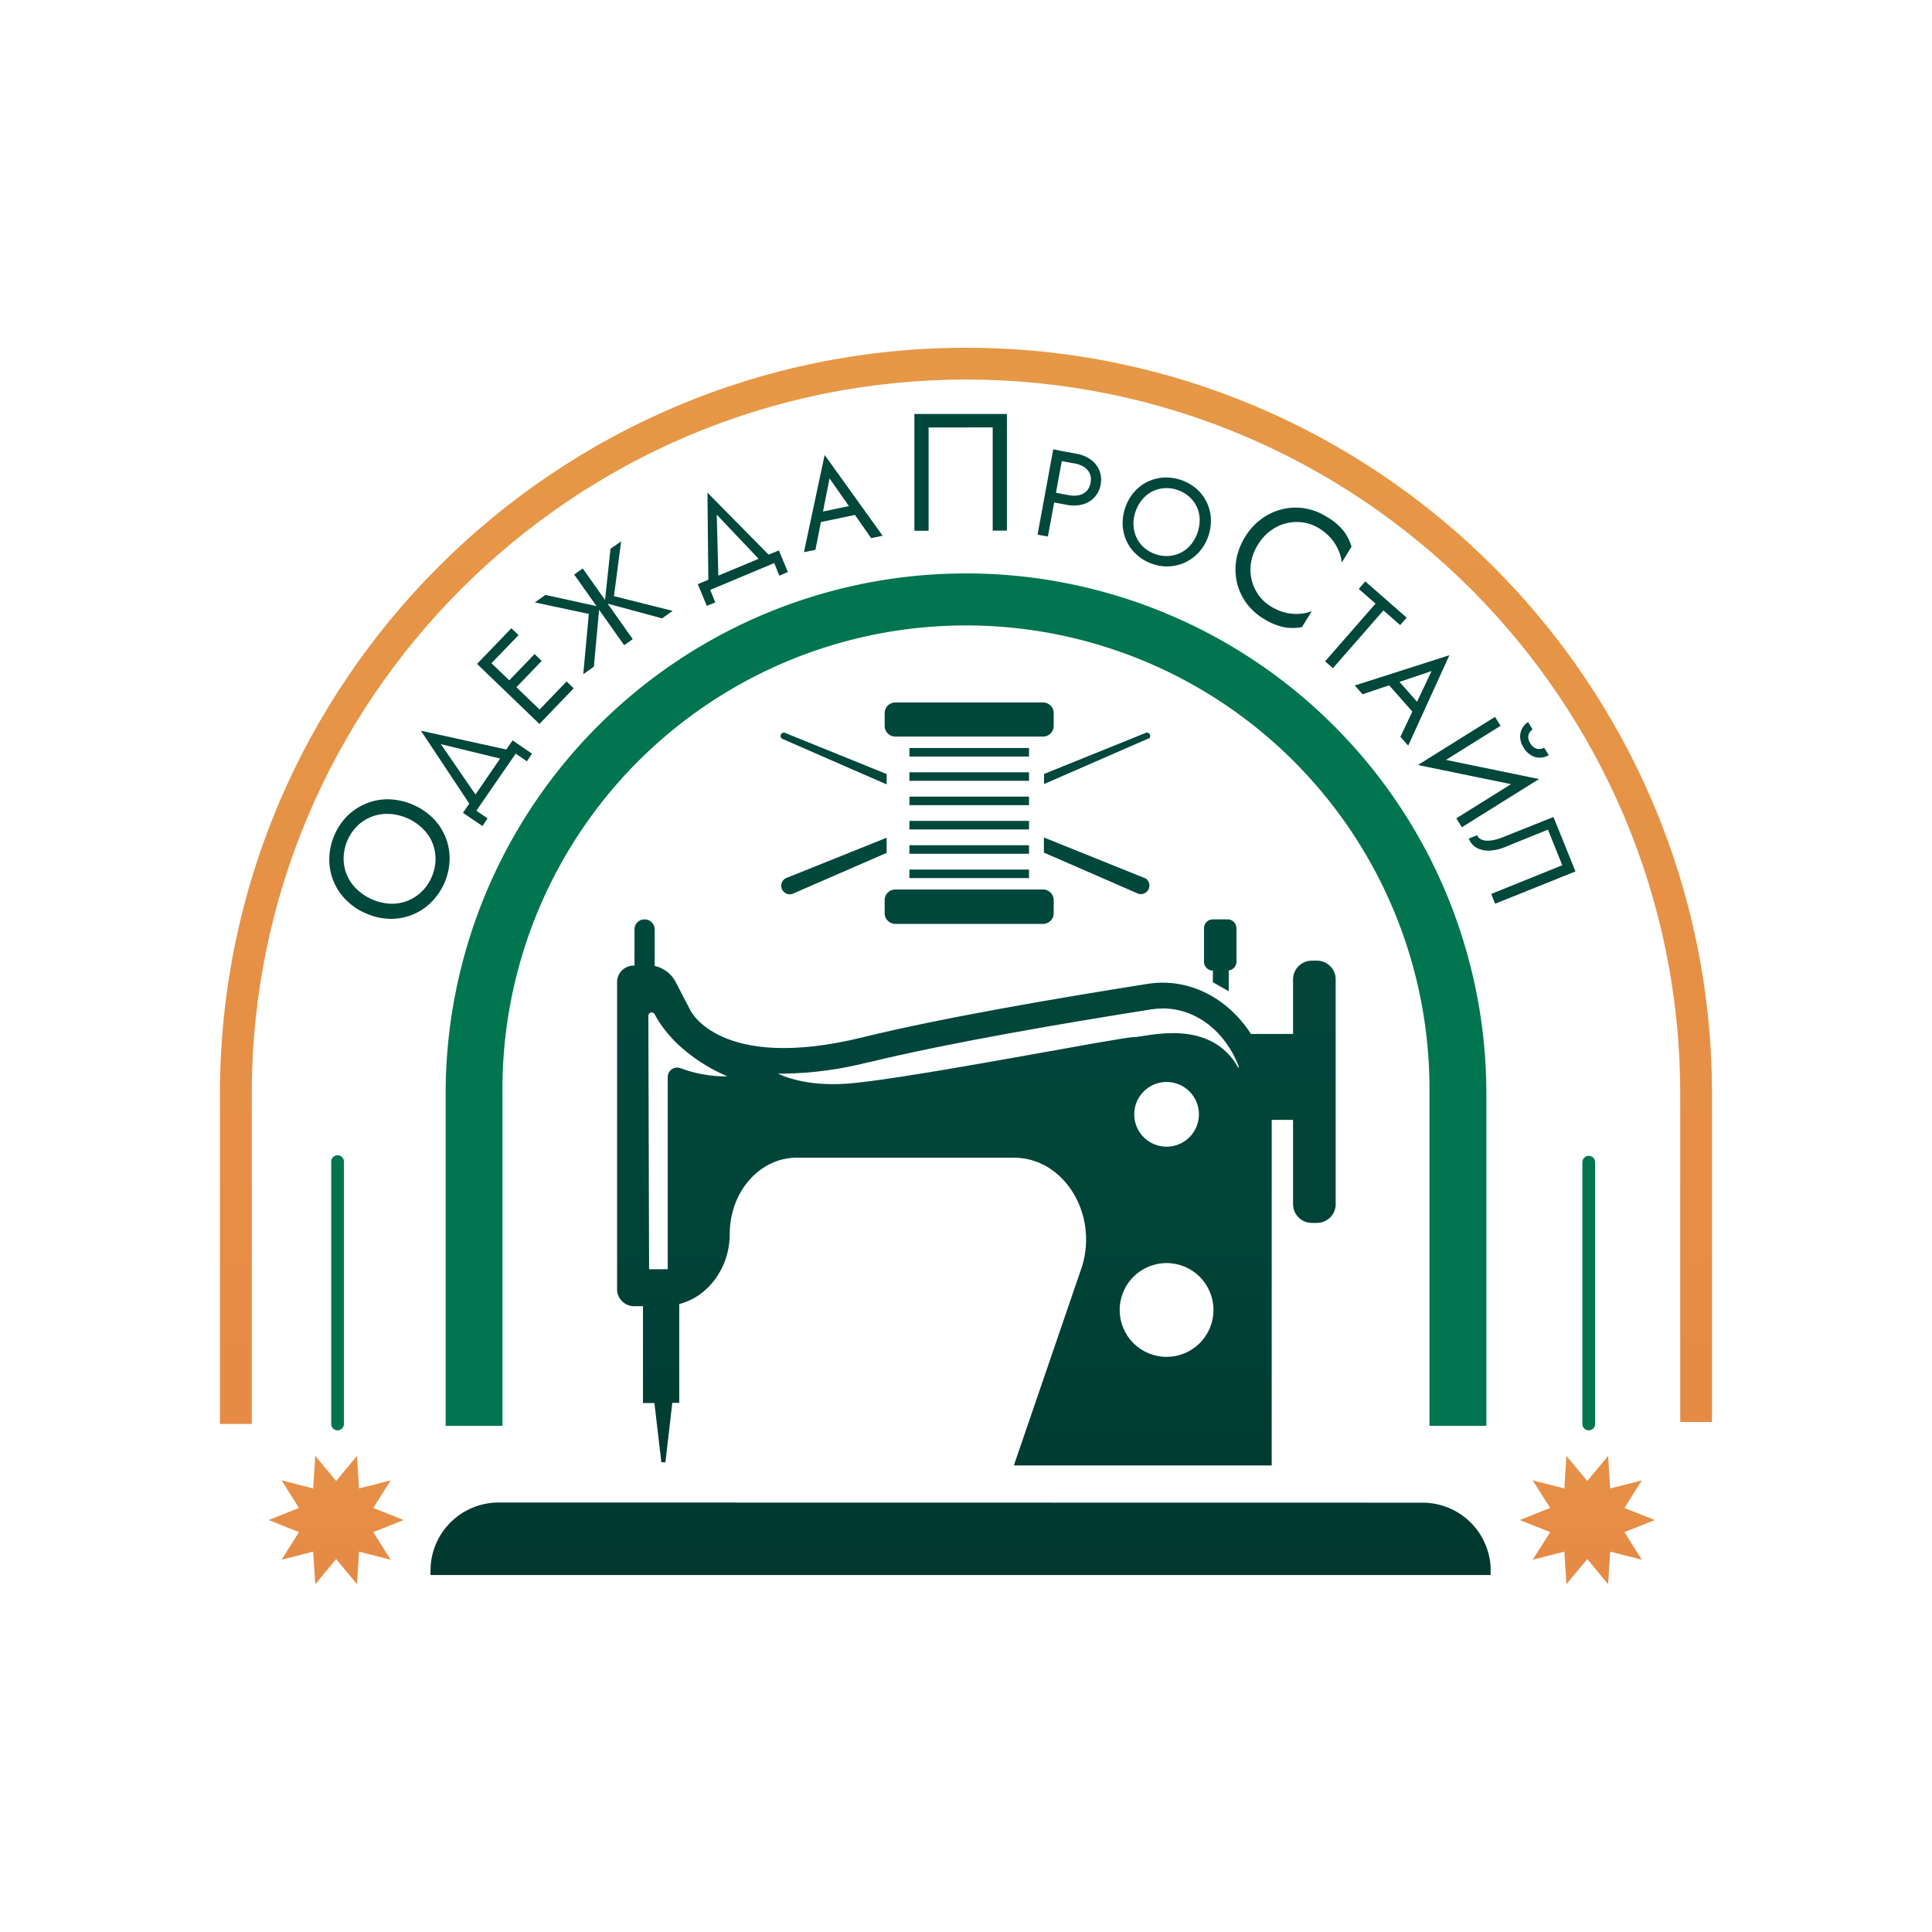 <?xml version="1.0" encoding="UTF-8"?> <svg xmlns="http://www.w3.org/2000/svg" xmlns:xlink="http://www.w3.org/1999/xlink" id="Слой_1" data-name="Слой 1" viewBox="0 0 382.68 382.68"><defs><style>.cls-1{fill:none;}.cls-2{clip-path:url(#clip-path);}.cls-3{fill:#00754f;}.cls-4{clip-path:url(#clip-path-2);}.cls-5{fill:url(#Безымянный_градиент);}.cls-6{clip-path:url(#clip-path-4);}.cls-7{fill:url(#Безымянный_градиент_2);}.cls-8{clip-path:url(#clip-path-6);}.cls-9{fill:url(#Безымянный_градиент_3);}.cls-10{fill:#00473c;}.cls-11{clip-path:url(#clip-path-8);}.cls-12{fill:url(#Безымянный_градиент_4);}.cls-13{clip-path:url(#clip-path-9);}.cls-14{fill:url(#Безымянный_градиент_5);}</style><clipPath id="clip-path"><rect class="cls-1" x="-58.66" y="-58.66" width="500" height="500"></rect></clipPath><clipPath id="clip-path-2"><path class="cls-1" d="M43.57,216.65v65.41h6.3V216.65c0-78,63.46-141.47,141.47-141.47s141.47,63.46,141.47,141.47v65h6.29v-65c0-81.48-66.29-147.77-147.76-147.77S43.57,135.17,43.57,216.65"></path></clipPath><linearGradient id="Безымянный_градиент" x1="-58.66" y1="441.34" x2="-57.66" y2="441.34" gradientTransform="matrix(0, 226.4, 226.4, 0, -99727.37, 13325.95)" gradientUnits="userSpaceOnUse"><stop offset="0" stop-color="#e69a46"></stop><stop offset="1" stop-color="#e68b46"></stop><stop offset="1" stop-color="#e68b46"></stop></linearGradient><clipPath id="clip-path-4"><polygon class="cls-1" points="66.58 293.35 62.45 288.37 62.03 294.82 55.77 293.22 59.22 298.69 53.21 301.08 59.22 303.47 55.77 308.94 62.03 307.34 62.45 313.79 66.58 308.81 70.71 313.79 71.12 307.34 77.39 308.94 73.93 303.47 79.94 301.08 73.93 298.69 77.39 293.23 71.12 294.82 70.71 288.37 66.58 293.35"></polygon></clipPath><linearGradient id="Безымянный_градиент_2" x1="-58.66" y1="441.34" x2="-57.66" y2="441.34" gradientTransform="matrix(0, 54, 54, 0, -23767.79, 3421.33)" xlink:href="#Безымянный_градиент"></linearGradient><clipPath id="clip-path-6"><polygon class="cls-1" points="314.4 293.35 310.27 288.37 309.86 294.82 303.59 293.22 307.05 298.69 301.04 301.08 307.05 303.47 303.59 308.94 309.86 307.34 310.27 313.79 314.4 308.81 318.53 313.79 318.94 307.34 325.21 308.94 321.76 303.47 327.76 301.08 321.76 298.69 325.21 293.23 318.94 294.82 318.53 288.37 314.4 293.35"></polygon></clipPath><linearGradient id="Безымянный_градиент_3" x1="-58.66" y1="441.34" x2="-57.66" y2="441.34" gradientTransform="matrix(0, 54, 54, 0, -23519.97, 3421.33)" xlink:href="#Безымянный_градиент"></linearGradient><clipPath id="clip-path-8"><path class="cls-1" d="M98.75,297.61a13.49,13.49,0,0,0-13.48,13.48V312h210v-.88a13.49,13.49,0,0,0-13.48-13.48Z"></path></clipPath><linearGradient id="Безымянный_градиент_4" x1="-58.66" y1="441.34" x2="-57.66" y2="441.34" gradientTransform="matrix(0, 140.24, 140.24, 0, -61702.54, 8406.66)" gradientUnits="userSpaceOnUse"><stop offset="0" stop-color="#00473c"></stop><stop offset="0.48" stop-color="#004339"></stop><stop offset="0.95" stop-color="#00372e"></stop><stop offset="0.99" stop-color="#00362d"></stop><stop offset="1" stop-color="#00362d"></stop></linearGradient><clipPath id="clip-path-9"><path class="cls-1" d="M221.78,259.48a9.29,9.29,0,1,1,9.28,9.28,9.28,9.28,0,0,1-9.28-9.28m2.88-38.76a6.41,6.41,0,1,1,6.4,6.41,6.4,6.4,0,0,1-6.4-6.41m-96.09,30.67-.15-50.21a.66.66,0,0,1,1.24-.3c4.52,8.53,14.45,12.32,14.45,12.32a25.33,25.33,0,0,1-9.32-1.62,1.87,1.87,0,0,0-2.53,1.75v38.08h-3.69v0m43.54-41c15.76-3.86,39.13-7.83,56-10.49a15.22,15.22,0,0,1,2.23-.17c6.67,0,12.42,4.69,15,11.42v.43c-5.59-10.21-18.38-6.18-20.69-6.18-2.72,0-42.44,7.85-55.73,9.13-7.17.69-12-.58-14.84-1.89.39,0,.75,0,1.16,0a71.29,71.29,0,0,0,16.86-2.28m-46.42-26.23v7.11h-.38a3.31,3.31,0,0,0-3.08,3.49v60.41a3.38,3.38,0,0,0,3.14,3.56h2v19.19h2.26L131,289.64h.8l1.37-11.77h1.37V258.3c5.66-1.45,10-7.08,10-13.89,0-8.33,5.92-15.1,13.25-15.1h43.06c9.81,0,16.69,11,13.49,21.49l-13.52,39.47h51.07V221.82h4.23v16.69a3.72,3.72,0,0,0,3.72,3.72h1a3.72,3.72,0,0,0,3.73-3.72V194a3.72,3.72,0,0,0-3.73-3.72h-1a3.72,3.72,0,0,0-3.72,3.72v10.8h-8.34c-4.5-7-12.2-11.23-20.47-9.92-17.51,2.76-40.64,6.71-56.38,10.57-28.45,7-34.21-5.38-34.21-5.38l-2.83-5.45a6.2,6.2,0,0,0-4.22-3.3v-7.23a2,2,0,0,0-4,0"></path></clipPath><linearGradient id="Безымянный_градиент_5" x1="-58.66" y1="441.34" x2="-57.66" y2="441.34" gradientTransform="matrix(0, 140.24, 140.24, 0, -61699.87, 8406.72)" xlink:href="#Безымянный_градиент_4"></linearGradient></defs><g class="cls-2"><path class="cls-3" d="M66.87,283.31a1.25,1.25,0,0,1-1.26-1.25V230.2a1.26,1.26,0,1,1,2.51,0v51.86a1.25,1.25,0,0,1-1.25,1.25"></path></g><g class="cls-4"><rect class="cls-5" x="43.57" y="68.88" width="295.53" height="213.17"></rect></g><g class="cls-2"><path class="cls-3" d="M99.53,282.42V216.65a91.81,91.81,0,1,1,183.61,0v65.77h11.27V216.65a103.07,103.07,0,0,0-206.14,0v65.77Z"></path></g><g class="cls-6"><rect class="cls-7" x="53.21" y="288.37" width="26.73" height="25.42"></rect></g><g class="cls-2"><path class="cls-3" d="M314.69,283.31a1.26,1.26,0,0,1-1.26-1.25V230.2a1.26,1.26,0,0,1,2.52,0v51.86a1.25,1.25,0,0,1-1.26,1.25"></path></g><g class="cls-8"><rect class="cls-9" x="301.04" y="288.37" width="26.73" height="25.42"></rect></g><g class="cls-2"><path class="cls-10" d="M227.43,146.37a.65.65,0,0,0-.5-1.2L206.8,153.3v2l20.63-9"></path><path class="cls-10" d="M155.67,173.94a1.69,1.69,0,0,0,1.3,3.11l18.65-8.12v-3Z"></path><path class="cls-10" d="M155.51,145.17a.65.65,0,0,0-.5,1.2l20.61,9v-2.05Z"></path><path class="cls-10" d="M226.77,173.94l-20-8.06v3l18.67,8.13a1.69,1.69,0,0,0,1.3-3.11"></path><path class="cls-10" d="M206.6,183H177.34a2.12,2.12,0,0,1-2.11-2.11V178.3a2.11,2.11,0,0,1,2.11-2.11H206.6a2.1,2.1,0,0,1,2.11,2.11v2.54A2.11,2.11,0,0,1,206.6,183"></path><path class="cls-10" d="M206.6,145.9H177.34a2.12,2.12,0,0,1-2.11-2.11v-2.54a2.11,2.11,0,0,1,2.11-2.11H206.6a2.1,2.1,0,0,1,2.11,2.11v2.54a2.11,2.11,0,0,1-2.11,2.11"></path><rect class="cls-10" x="180.13" y="148.16" width="23.69" height="1.69"></rect><rect class="cls-10" x="180.13" y="152.97" width="23.69" height="1.69"></rect><rect class="cls-10" x="180.13" y="157.79" width="23.69" height="1.69"></rect><rect class="cls-10" x="180.13" y="162.6" width="23.69" height="1.69"></rect><rect class="cls-10" x="180.13" y="167.42" width="23.69" height="1.69"></rect><rect class="cls-10" x="180.13" y="172.24" width="23.69" height="1.69"></rect></g><g class="cls-11"><rect class="cls-12" x="85.27" y="297.61" width="209.98" height="14.36"></rect></g><g class="cls-13"><rect class="cls-14" x="122.23" y="182.13" width="142.33" height="108.14"></rect></g><g class="cls-2"><path class="cls-10" d="M243.17,182.1h-2.93a1.76,1.76,0,0,0-1.76,1.77v6.61a1.76,1.76,0,0,0,1.76,1.77h0v2.31l3.14,1.78v-4.12a1.74,1.74,0,0,0,1.53-1.74v-6.61a1.76,1.76,0,0,0-1.76-1.77"></path></g><path class="cls-10" d="M68.65,178.36a11.29,11.29,0,0,1-3.43-8.11,12.45,12.45,0,0,1,3.56-8.62,11.55,11.55,0,0,1,3.74-2.47,11.31,11.31,0,0,1,4.41-.84,13.06,13.06,0,0,1,8.68,3.59,11.31,11.31,0,0,1,3.45,8.1,12.4,12.4,0,0,1-3.56,8.62A11.27,11.27,0,0,1,77.33,182a12.5,12.5,0,0,1-4.66-1A12.28,12.28,0,0,1,68.65,178.36Zm8.74.64a8.4,8.4,0,0,0,6.18-2.44,8.75,8.75,0,0,0,2-3,9,9,0,0,0,.7-3.47,8.49,8.49,0,0,0-.69-3.31,8.36,8.36,0,0,0-2-2.79,10,10,0,0,0-3.09-2,10.13,10.13,0,0,0-3.59-.78,8.4,8.4,0,0,0-6.18,2.44,9.25,9.25,0,0,0-2.66,6.44,8.36,8.36,0,0,0,2.66,6.09A10.37,10.37,0,0,0,77.39,179Z"></path><path class="cls-10" d="M94.92,158.45l-1.24,1.82-10.3-15.53,18.19,4-1.24,1.82-13-3.16Zm-.57,2.13,2.22,1.52-1,1.52L91.7,161l9.83-14.35,3.84,2.63-1,1.52-2.22-1.53Z"></path><path class="cls-10" d="M95.93,130l12.36,11.9-1.44,1.5-12.36-11.9Zm-.64.68,6-6.24,1.42,1.36-6,6.23Zm4.94,4.75,5.66-5.88,1.41,1.36-5.66,5.88Zm6,5.78,6-6.23,1.41,1.36-6,6.23Z"></path><path class="cls-10" d="M118.72,120.18l-1.09,11.87-2.1,1.49,1.1-11.94-10.7-2.28,2.1-1.48Zm-3.29-7.58,9.9,14-1.7,1.2-9.9-14Zm7.6-5.37-1.42,10.85L133.24,121l-2.1,1.48-11.36-3.07,1.15-10.72Z"></path><path class="cls-10" d="M140.68,116.84l1,2.49L140,120l-1.79-4.29,16.06-6.69,1.79,4.29-1.7.71-1-2.49Zm1.64-1.48-2,.85-.19-18.63,13.08,13.26-2,.84-9.24-9.74Z"></path><path class="cls-10" d="M162.88,102l-.1.48-1.26,6.42-2.28.47,4.1-19.25,11.49,16-2.28.47-3.65-5.24-.29-.44-4.3-6.16Zm-1-.44,7.43-1.56,1.12,1.77-8.87,1.85Z"></path><path class="cls-10" d="M183.93,84.67v20.46h-2.81V82h18.32v23.1h-2.81V84.66Z"></path><path class="cls-10" d="M210.67,89.41l-3.11,16.86-2.05-.37L208.62,89Zm-.92-.17,3.45.63A6.77,6.77,0,0,1,216,91a5.08,5.08,0,0,1,1.73,2.12A4.9,4.9,0,0,1,218,96a4.82,4.82,0,0,1-1.26,2.55,5,5,0,0,1-2.37,1.38,6.87,6.87,0,0,1-3,.07l-3.44-.63.35-1.93,3.45.64a5.06,5.06,0,0,0,2,0,2.91,2.91,0,0,0,1.49-.81,3.12,3.12,0,0,0,.79-1.65,3,3,0,0,0-.15-1.82,3,3,0,0,0-1.11-1.29,5,5,0,0,0-1.85-.7l-3.45-.63Z"></path><path class="cls-10" d="M224.7,97.4a8.24,8.24,0,0,1,2.66-2,8.41,8.41,0,0,1,3.23-.81,9.25,9.25,0,0,1,6.52,2.33,8.47,8.47,0,0,1,2.74,5.93,9.49,9.49,0,0,1-.57,3.51,9.2,9.2,0,0,1-1.79,3,8.42,8.42,0,0,1-2.66,2,8.56,8.56,0,0,1-6.71.28,8.84,8.84,0,0,1-3-1.8,8.37,8.37,0,0,1-2.75-5.94,9.35,9.35,0,0,1,.57-3.5A9.12,9.12,0,0,1,224.7,97.4Zm-.17,6.49a6.18,6.18,0,0,0,2,4.51,6.91,6.91,0,0,0,4.86,1.74,6.34,6.34,0,0,0,2.43-.63,6.46,6.46,0,0,0,2-1.55,7.87,7.87,0,0,0,1.81-5.06,6.24,6.24,0,0,0-.56-2.47,6.07,6.07,0,0,0-1.47-2,6.55,6.55,0,0,0-2.26-1.34,6.45,6.45,0,0,0-2.6-.4,6.32,6.32,0,0,0-2.43.62,6.24,6.24,0,0,0-2,1.56,7.73,7.73,0,0,0-1.81,5Z"></path><path class="cls-10" d="M247.8,111.4a8.8,8.8,0,0,0,.12,3.44,8.61,8.61,0,0,0,1.36,3,8,8,0,0,0,2.42,2.26,9.86,9.86,0,0,0,2.8,1.22,9.28,9.28,0,0,0,2.75.27,8.18,8.18,0,0,0,2.58-.53l-1.94,3.15a9.79,9.79,0,0,1-3.7,0,12.8,12.8,0,0,1-3.95-1.69,11.64,11.64,0,0,1-3.39-3.11,11.35,11.35,0,0,1-1.84-4,11.62,11.62,0,0,1-.13-4.52,12.35,12.35,0,0,1,1.73-4.51,12.18,12.18,0,0,1,3.24-3.58,11.54,11.54,0,0,1,4.09-1.93,11.19,11.19,0,0,1,4.43-.19,11.7,11.7,0,0,1,4.29,1.61A12.29,12.29,0,0,1,266,105a9.57,9.57,0,0,1,1.7,3.28l-1.93,3.15a8.37,8.37,0,0,0-.69-2.53,9.5,9.5,0,0,0-1.49-2.33,10.43,10.43,0,0,0-2.35-1.95,8.33,8.33,0,0,0-3.12-1.13,8.67,8.67,0,0,0-6.43,1.61,9.48,9.48,0,0,0-2.51,2.77A9.63,9.63,0,0,0,247.8,111.4Z"></path><path class="cls-10" d="M270.42,115.16l8.21,7.18-1.29,1.47-3.32-2.9-10,11.44L262.46,131l10-11.44-3.32-2.9Z"></path><path class="cls-10" d="M276.55,135.28l-.46.14-6.2,2.1-1.54-1.74,18.74-6-8.16,17.91-1.55-1.74,2.73-5.77.24-.47,3.21-6.79Zm-.09-1.07,5,5.68-1,1.85-6-6.78Z"></path><path class="cls-10" d="M284.24,151.87l-3.39-.34L296.12,142l1.11,1.76Zm-3.39-.34,2.77-1.59,21.21,4.37-2.76,1.58Zm8.71,12.32-1.1-1.76,13-8.12,3.38.34Zm14-19.37a2,2,0,0,0-.54.54,1.73,1.73,0,0,0-.31.94,2.32,2.32,0,0,0,.42,1.3,2.27,2.27,0,0,0,1,.94,1.69,1.69,0,0,0,1,.14,2,2,0,0,0,.72-.25l.92,1.48a3.47,3.47,0,0,1-1.61.5,3.3,3.3,0,0,1-1.78-.41,4.1,4.1,0,0,1-1.57-1.56,4.28,4.28,0,0,1-.71-2.08,3.42,3.42,0,0,1,1.57-3Z"></path><path class="cls-10" d="M296.15,179l-.78-1.93,14.08-5.69-2.84-7.05-8.63,3.5a8.93,8.93,0,0,1-2.89.65,5,5,0,0,1-2.53-.51,3.5,3.5,0,0,1-1.62-1.87l1.65-.67a1.47,1.47,0,0,0,.69.78,2.78,2.78,0,0,0,1.16.3,5.93,5.93,0,0,0,1.52-.14,10.49,10.49,0,0,0,1.74-.55l10-4,4.36,10.79Z"></path></svg> 
